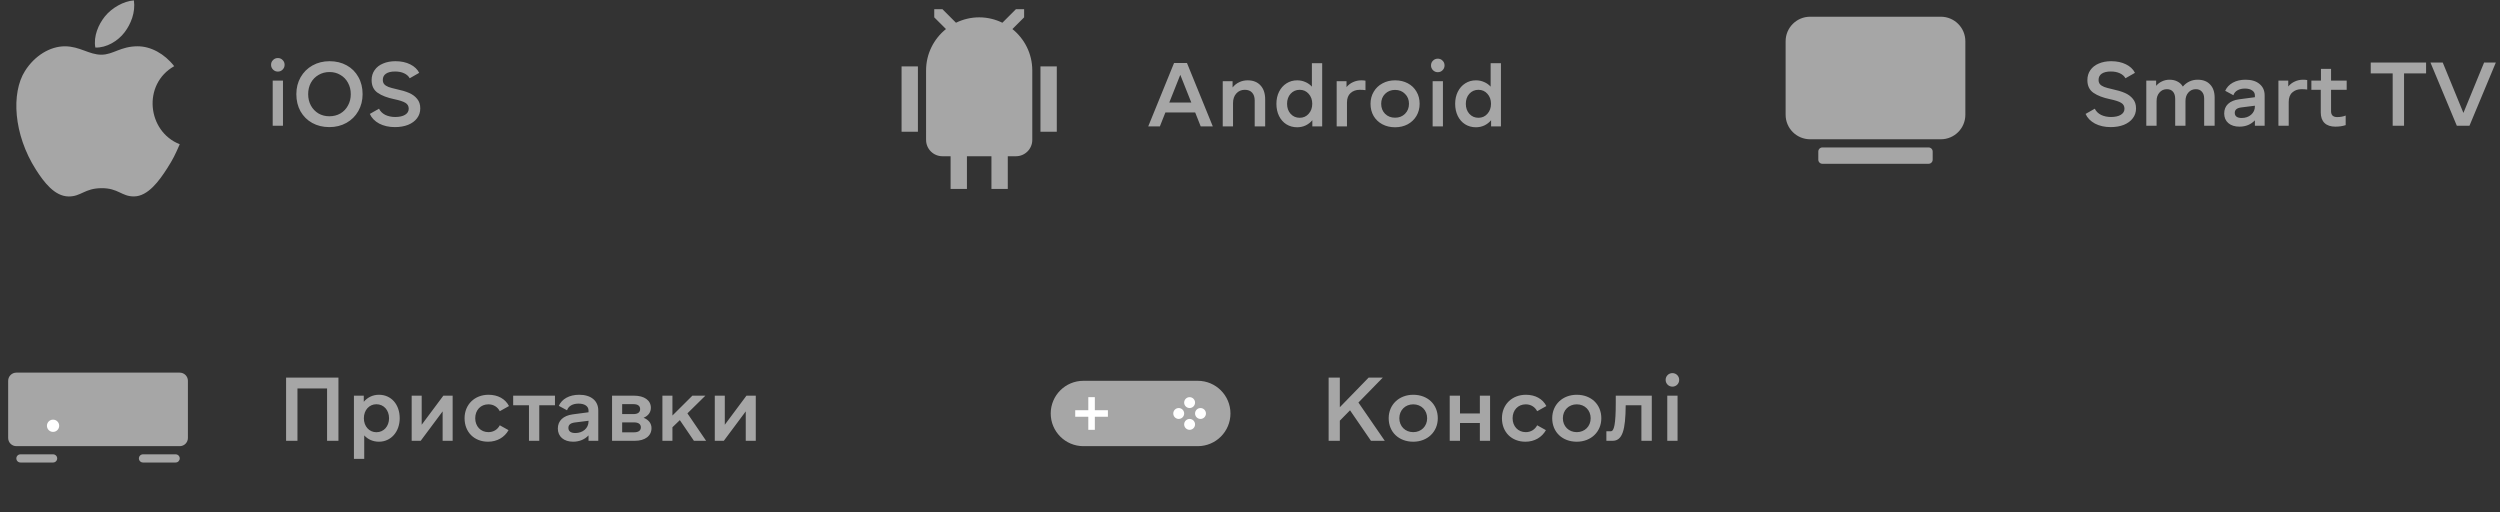 <svg width="366" height="75" viewBox="0 0 366 75" fill="none" xmlns="http://www.w3.org/2000/svg">
<rect x="0" y="0" width="366" height="75" fill="#333333" stroke="none"/>
<path fill-rule="evenodd" clip-rule="evenodd" d="M18.248 4.717C19.161 3.509 19.855 1.802 19.603 0.057C18.112 0.163 16.366 1.142 15.347 2.418C14.422 3.576 13.659 5.293 13.957 6.964C15.585 7.016 17.271 6.012 18.248 4.717ZM25.502 9.688C24.068 7.844 22.054 6.777 20.155 6.777C17.641 6.777 16.579 8.008 14.835 8.008C13.037 8.008 11.671 6.779 9.496 6.779C7.361 6.779 5.09 8.117 3.65 10.403C1.624 13.619 1.968 19.67 5.253 24.826C6.427 26.669 7.996 28.743 10.047 28.762C11.87 28.78 12.387 27.562 14.861 27.548C17.334 27.534 17.803 28.776 19.626 28.757C21.676 28.738 23.332 26.443 24.505 24.597C25.348 23.278 25.661 22.612 26.314 21.116C21.566 19.266 20.802 12.344 25.502 9.688Z" fill="#A6A6A6"/>
<path d="M39.922 18.41V11.802H41.428V18.41H39.922ZM40.675 10.48C40.402 10.48 40.168 10.383 39.975 10.189C39.781 9.995 39.684 9.762 39.684 9.489C39.684 9.207 39.781 8.973 39.975 8.788C40.168 8.594 40.402 8.497 40.675 8.497C40.957 8.497 41.191 8.594 41.376 8.788C41.569 8.973 41.666 9.207 41.666 9.489C41.666 9.762 41.569 9.995 41.376 10.189C41.191 10.383 40.957 10.48 40.675 10.48ZM48.222 18.608C47.279 18.608 46.442 18.405 45.711 18C44.979 17.595 44.407 17.026 43.992 16.295C43.587 15.564 43.385 14.727 43.385 13.784C43.385 12.868 43.592 12.044 44.006 11.312C44.429 10.572 45.01 9.995 45.75 9.581C46.49 9.167 47.323 8.96 48.248 8.96C49.191 8.96 50.028 9.163 50.759 9.568C51.491 9.973 52.059 10.541 52.464 11.273C52.878 12.004 53.085 12.841 53.085 13.784C53.085 14.7 52.874 15.528 52.451 16.269C52.037 17 51.46 17.573 50.72 17.987C49.98 18.401 49.147 18.608 48.222 18.608ZM45.116 13.784C45.116 14.401 45.248 14.956 45.512 15.449C45.785 15.943 46.156 16.33 46.623 16.612C47.098 16.885 47.631 17.022 48.222 17.022C48.821 17.022 49.358 16.885 49.834 16.612C50.31 16.33 50.68 15.943 50.944 15.449C51.218 14.956 51.354 14.401 51.354 13.784C51.354 13.167 51.218 12.612 50.944 12.119C50.68 11.625 50.31 11.242 49.834 10.969C49.367 10.687 48.839 10.546 48.248 10.546C47.649 10.546 47.112 10.687 46.636 10.969C46.16 11.242 45.785 11.625 45.512 12.119C45.248 12.612 45.116 13.167 45.116 13.784ZM57.815 18.608C56.942 18.608 56.176 18.436 55.515 18.093C54.863 17.74 54.405 17.269 54.141 16.678L55.489 15.912C55.682 16.308 55.991 16.612 56.414 16.824C56.845 17.026 57.326 17.128 57.854 17.128C58.462 17.128 58.942 17.022 59.295 16.811C59.656 16.59 59.837 16.291 59.837 15.912C59.837 15.533 59.674 15.247 59.348 15.053C59.031 14.859 58.493 14.683 57.735 14.524C56.704 14.313 55.889 14 55.29 13.586C54.7 13.172 54.405 12.555 54.405 11.735C54.405 11.171 54.55 10.682 54.841 10.268C55.132 9.845 55.541 9.524 56.07 9.304C56.599 9.075 57.207 8.96 57.894 8.96C58.722 8.96 59.445 9.114 60.061 9.423C60.678 9.731 61.114 10.145 61.37 10.665L59.982 11.458C59.806 11.141 59.533 10.898 59.163 10.731C58.793 10.555 58.352 10.467 57.841 10.467C57.251 10.467 56.801 10.577 56.493 10.797C56.193 11.008 56.044 11.308 56.044 11.696C56.044 11.951 56.11 12.158 56.242 12.317C56.374 12.476 56.581 12.612 56.863 12.727C57.145 12.832 57.546 12.943 58.066 13.057C58.779 13.207 59.383 13.387 59.876 13.599C60.37 13.81 60.766 14.101 61.066 14.471C61.374 14.832 61.528 15.299 61.528 15.872C61.528 16.418 61.37 16.899 61.053 17.313C60.744 17.727 60.308 18.048 59.744 18.277C59.18 18.498 58.537 18.608 57.815 18.608Z" fill="#A6A6A6"/>
<path fill-rule="evenodd" clip-rule="evenodd" d="M152.323 19.285H154.715V9.717H152.323V19.285ZM131.99 19.285H134.382V9.717H131.99V19.285ZM151.126 10.303C151.126 10.307 151.127 10.311 151.127 10.313C151.127 9.231 151.126 9.432 151.126 10.303ZM148.216 4.254L149.931 2.539V1.343H148.735L146.749 3.329C145.722 2.829 144.572 2.539 143.353 2.539C142.133 2.539 140.983 2.829 139.956 3.329L137.971 1.343H136.774V2.539L138.488 4.254C136.716 5.679 135.578 7.862 135.578 10.313C135.577 6.205 135.578 20.481 135.578 20.481C135.578 21.802 136.649 22.873 137.971 22.873H139.167V27.657H141.559V22.873H145.147V27.657H147.539V22.873H148.735C150.056 22.873 151.127 21.802 151.127 20.481C151.127 20.481 151.126 12.742 151.126 10.303C151.124 7.857 149.986 5.676 148.216 4.254Z" fill="#A6A6A6"/>
<path d="M171.882 9.222H173.772L177.552 18.5H175.781L174.975 16.465H170.614L169.807 18.5H168.103L171.882 9.222ZM174.407 15.011L172.794 10.954L171.182 15.011H174.407ZM183.688 14.72C183.688 14.218 183.56 13.83 183.305 13.557C183.058 13.284 182.706 13.147 182.247 13.147C181.728 13.147 181.309 13.328 180.992 13.689C180.675 14.042 180.516 14.509 180.516 15.09V18.5H179.009V11.892H180.45V12.804C180.714 12.469 181.036 12.213 181.415 12.037C181.794 11.852 182.203 11.76 182.644 11.76C183.455 11.76 184.085 12.006 184.534 12.5C184.992 12.984 185.221 13.667 185.221 14.548V18.5H183.688V14.72ZM189.907 11.76C190.339 11.76 190.739 11.843 191.11 12.011C191.48 12.169 191.797 12.394 192.061 12.685V9.249H193.568V18.5H192.127V17.601C191.854 17.927 191.524 18.183 191.136 18.368C190.757 18.544 190.347 18.632 189.907 18.632C189.317 18.632 188.788 18.487 188.321 18.196C187.863 17.905 187.506 17.5 187.25 16.98C186.995 16.46 186.867 15.866 186.867 15.196C186.867 14.544 186.995 13.958 187.25 13.438C187.515 12.909 187.876 12.5 188.334 12.209C188.801 11.909 189.325 11.76 189.907 11.76ZM188.427 15.196C188.427 15.786 188.598 16.275 188.942 16.663C189.295 17.051 189.739 17.244 190.277 17.244C190.806 17.244 191.242 17.051 191.585 16.663C191.938 16.275 192.114 15.786 192.114 15.196C192.114 14.606 191.938 14.117 191.585 13.729C191.242 13.341 190.806 13.147 190.277 13.147C189.739 13.147 189.295 13.341 188.942 13.729C188.598 14.117 188.427 14.606 188.427 15.196ZM195.689 11.892H197.13V12.751C197.394 12.434 197.711 12.191 198.081 12.024C198.46 11.848 198.87 11.76 199.31 11.76C199.54 11.76 199.738 11.777 199.905 11.812V13.2C199.694 13.165 199.412 13.147 199.059 13.147C198.522 13.147 198.077 13.306 197.724 13.623C197.372 13.932 197.196 14.399 197.196 15.024V18.5H195.689V11.892ZM204.24 18.632C203.544 18.632 202.923 18.487 202.377 18.196C201.83 17.905 201.403 17.5 201.095 16.98C200.795 16.46 200.645 15.866 200.645 15.196C200.645 14.544 200.8 13.958 201.108 13.438C201.416 12.909 201.844 12.5 202.39 12.209C202.936 11.909 203.553 11.76 204.24 11.76C204.936 11.76 205.557 11.905 206.104 12.196C206.65 12.487 207.073 12.892 207.372 13.412C207.681 13.932 207.835 14.526 207.835 15.196C207.835 15.848 207.681 16.438 207.372 16.967C207.064 17.487 206.637 17.896 206.091 18.196C205.544 18.487 204.927 18.632 204.24 18.632ZM202.205 15.196C202.205 15.786 202.394 16.275 202.773 16.663C203.161 17.042 203.65 17.231 204.24 17.231C204.831 17.231 205.315 17.042 205.694 16.663C206.082 16.275 206.276 15.786 206.276 15.196C206.276 14.606 206.082 14.121 205.694 13.742C205.315 13.354 204.831 13.161 204.24 13.161C203.65 13.161 203.161 13.354 202.773 13.742C202.394 14.121 202.205 14.606 202.205 15.196ZM209.738 18.5V11.892H211.245V18.5H209.738ZM210.491 10.57C210.218 10.57 209.985 10.473 209.791 10.279C209.597 10.086 209.5 9.852 209.5 9.579C209.5 9.297 209.597 9.064 209.791 8.879C209.985 8.685 210.218 8.588 210.491 8.588C210.773 8.588 211.007 8.685 211.192 8.879C211.386 9.064 211.483 9.297 211.483 9.579C211.483 9.852 211.386 10.086 211.192 10.279C211.007 10.473 210.773 10.57 210.491 10.57ZM216.076 11.76C216.507 11.76 216.908 11.843 217.278 12.011C217.648 12.169 217.966 12.394 218.23 12.685V9.249H219.737V18.5H218.296V17.601C218.023 17.927 217.693 18.183 217.305 18.368C216.926 18.544 216.516 18.632 216.076 18.632C215.485 18.632 214.957 18.487 214.49 18.196C214.032 17.905 213.675 17.5 213.419 16.98C213.164 16.46 213.036 15.866 213.036 15.196C213.036 14.544 213.164 13.958 213.419 13.438C213.684 12.909 214.045 12.5 214.503 12.209C214.97 11.909 215.494 11.76 216.076 11.76ZM214.596 15.196C214.596 15.786 214.767 16.275 215.111 16.663C215.463 17.051 215.908 17.244 216.446 17.244C216.974 17.244 217.411 17.051 217.754 16.663C218.107 16.275 218.283 15.786 218.283 15.196C218.283 14.606 218.107 14.117 217.754 13.729C217.411 13.341 216.974 13.147 216.446 13.147C215.908 13.147 215.463 13.341 215.111 13.729C214.767 14.117 214.596 14.606 214.596 15.196Z" fill="#A6A6A6"/>
<path d="M7.774 66.514C8.104 66.514 8.373 66.781 8.373 67.111C8.373 67.442 8.104 67.71 7.774 67.71H2.99C2.66 67.71 2.392 67.442 2.392 67.111C2.392 66.781 2.66 66.514 2.99 66.514H7.774ZM25.717 66.514C26.047 66.514 26.314 66.781 26.314 67.111C26.314 67.442 26.047 67.71 25.717 67.71H20.931C20.601 67.71 20.334 67.442 20.334 67.111C20.334 66.781 20.601 66.514 20.931 66.514H25.717ZM26.313 54.553C26.974 54.553 27.509 55.088 27.509 55.749V64.121C27.509 64.782 26.974 65.317 26.313 65.317H2.392C1.732 65.317 1.196 64.782 1.196 64.121V55.749C1.196 55.088 1.732 54.553 2.392 54.553H26.313Z" fill="#A6A6A6"/>
<path fill-rule="evenodd" clip-rule="evenodd" d="M7.768 63.23C8.264 63.23 8.665 62.828 8.665 62.333C8.665 61.837 8.264 61.435 7.768 61.435C7.273 61.435 6.871 61.837 6.871 62.333C6.871 62.828 7.273 63.23 7.768 63.23Z" fill="white"/>
<path d="M43.548 64.534H41.883V55.282H49.548V64.534H47.883V56.868H43.548V64.534ZM55.477 64.666C54.605 64.666 53.851 64.322 53.323 63.741V67.177H51.816V57.925H53.257V58.824C53.798 58.177 54.578 57.793 55.477 57.793C57.274 57.793 58.517 59.208 58.517 61.23C58.517 63.212 57.235 64.666 55.477 64.666ZM53.27 61.23C53.27 62.419 54.05 63.278 55.107 63.278C56.177 63.278 56.957 62.419 56.957 61.23C56.957 60.04 56.177 59.181 55.107 59.181C54.05 59.181 53.27 60.04 53.27 61.23ZM60.268 64.534V57.925H61.735V62.181L64.907 57.925H66.268V64.534H64.801V60.225L61.59 64.534H60.268ZM68.013 61.23C68.013 59.221 69.494 57.793 71.516 57.793C72.89 57.793 73.974 58.388 74.516 59.445L73.168 60.199C72.851 59.578 72.243 59.194 71.503 59.194C70.366 59.194 69.573 60.04 69.573 61.23C69.573 62.406 70.366 63.265 71.503 63.265C72.243 63.265 72.851 62.882 73.168 62.261L74.45 62.974C73.868 64.018 72.785 64.666 71.45 64.666C69.428 64.666 68.013 63.265 68.013 61.23ZM77.442 64.534V59.327H75.129V57.925H81.248V59.327H78.949V64.534H77.442ZM86.16 60.093C86.16 59.472 85.592 59.089 84.707 59.089C83.821 59.089 83.213 59.459 83.015 60.067L81.812 59.419C82.248 58.414 83.345 57.793 84.799 57.793C86.517 57.793 87.588 58.666 87.588 60.093V64.534H86.16V63.741C85.618 64.322 84.826 64.666 83.913 64.666C82.539 64.666 81.667 63.913 81.667 62.736C81.667 61.6 82.46 60.846 83.861 60.661L86.16 60.357V60.093ZM83.213 62.644C83.213 63.133 83.57 63.397 84.231 63.397C85.328 63.397 86.16 62.683 86.16 61.705V61.6L84.165 61.851C83.517 61.93 83.213 62.194 83.213 62.644ZM89.605 64.534V57.925H92.816C94.336 57.925 95.288 58.613 95.288 59.697C95.288 60.37 94.891 60.886 94.217 61.163C94.944 61.441 95.38 61.97 95.38 62.683C95.38 63.82 94.428 64.534 92.935 64.534H89.605ZM91.085 63.291H92.829C93.477 63.291 93.821 63.027 93.821 62.565C93.821 62.102 93.477 61.838 92.829 61.838H91.085V63.291ZM91.085 60.622H92.75C93.384 60.622 93.715 60.357 93.715 59.895C93.715 59.432 93.384 59.168 92.75 59.168H91.085V60.622ZM96.977 64.534V57.925H98.444V60.833L101.365 57.925H103.268L100.638 60.516L103.374 64.534H101.59L99.528 61.507L98.444 62.551V64.534H96.977ZM104.644 64.534V57.925H106.111V62.181L109.283 57.925H110.645V64.534H109.178V60.225L105.966 64.534H104.644Z" fill="#A6A6A6"/>
<path d="M175.354 55.75C177.997 55.75 180.139 57.892 180.139 60.534C180.139 63.176 177.997 65.318 175.354 65.318H158.609C155.967 65.318 153.825 63.176 153.825 60.534C153.825 57.892 155.967 55.75 158.609 55.75H175.354Z" fill="#A6A6A6"/>
<path d="M174.159 61.332C174.599 61.332 174.956 61.69 174.956 62.13C174.956 62.57 174.599 62.926 174.159 62.927C173.719 62.927 173.362 62.57 173.361 62.13C173.361 61.69 173.719 61.332 174.159 61.332ZM172.564 59.737C173.005 59.738 173.361 60.095 173.361 60.535C173.361 60.975 173.004 61.332 172.564 61.332C172.124 61.332 171.767 60.975 171.767 60.535C171.767 60.095 172.124 59.737 172.564 59.737ZM175.753 59.737C176.193 59.737 176.551 60.095 176.551 60.535C176.551 60.975 176.193 61.332 175.753 61.332C175.313 61.332 174.956 60.975 174.956 60.535C174.956 60.095 175.313 59.737 175.753 59.737ZM174.159 58.143C174.599 58.143 174.956 58.5 174.956 58.94C174.956 59.38 174.599 59.737 174.159 59.737C173.719 59.737 173.362 59.381 173.361 58.94C173.361 58.5 173.719 58.143 174.159 58.143Z" fill="white"/>
<path d="M160.284 60.056H162.197V61.013H160.284V62.927H159.327V61.013H157.413V60.056H159.327V58.143H160.284V60.056Z" fill="white"/>
<path d="M194.511 64.535V55.283H196.15V59.618L200.366 55.283H202.441L198.873 58.931L202.732 64.535H200.71L197.644 60.068L196.15 61.587V64.535H194.511ZM206.899 64.667C204.784 64.667 203.304 63.253 203.304 61.231C203.304 59.235 204.824 57.794 206.899 57.794C209.013 57.794 210.493 59.209 210.493 61.231C210.493 63.226 208.973 64.667 206.899 64.667ZM204.863 61.231C204.863 62.407 205.722 63.266 206.899 63.266C208.075 63.266 208.934 62.407 208.934 61.231C208.934 60.054 208.075 59.195 206.899 59.195C205.722 59.195 204.863 60.054 204.863 61.231ZM213.744 64.535H212.238V57.926H213.744V60.53H216.652V57.926H218.146V64.535H216.652V61.931H213.744V64.535ZM219.885 61.231C219.885 59.222 221.365 57.794 223.388 57.794C224.762 57.794 225.846 58.389 226.388 59.446L225.04 60.2C224.722 59.578 224.114 59.195 223.374 59.195C222.238 59.195 221.445 60.041 221.445 61.231C221.445 62.407 222.238 63.266 223.374 63.266C224.114 63.266 224.722 62.883 225.04 62.261L226.322 62.975C225.74 64.019 224.656 64.667 223.321 64.667C221.299 64.667 219.885 63.266 219.885 61.231ZM230.839 64.667C228.724 64.667 227.244 63.253 227.244 61.231C227.244 59.235 228.764 57.794 230.839 57.794C232.953 57.794 234.434 59.209 234.434 61.231C234.434 63.226 232.914 64.667 230.839 64.667ZM228.803 61.231C228.803 62.407 229.663 63.266 230.839 63.266C232.015 63.266 232.874 62.407 232.874 61.231C232.874 60.054 232.015 59.195 230.839 59.195C229.663 59.195 228.803 60.054 228.803 61.231ZM235.173 64.535V63.134H235.821C236.297 63.134 236.548 62.156 236.548 58.931V57.926H241.821V64.535H240.301V59.327H238.002C237.975 62.975 237.526 64.535 236.072 64.535H235.173ZM245.594 64.535H244.088V57.926H245.594V64.535ZM243.85 55.614C243.85 55.059 244.286 54.622 244.841 54.622C245.396 54.622 245.832 55.059 245.832 55.614C245.832 56.169 245.396 56.605 244.841 56.605C244.286 56.605 243.85 56.169 243.85 55.614Z" fill="#A6A6A6"/>
<path fill-rule="evenodd" clip-rule="evenodd" d="M282.346 21.586H266.797C266.467 21.586 266.199 21.854 266.199 22.184V23.38C266.199 23.71 266.467 23.978 266.797 23.978H282.346C282.676 23.978 282.944 23.71 282.944 23.38V22.184C282.944 21.854 282.676 21.586 282.346 21.586ZM284.14 2.448H265.003C263.021 2.448 261.415 4.055 261.415 6.036V16.801C261.415 18.783 263.021 20.389 265.003 20.389H284.14C286.122 20.389 287.728 18.783 287.728 16.801V6.036C287.728 4.055 286.122 2.448 284.14 2.448Z" fill="#A6A6A6"/>
<path d="M309.002 18.608C308.13 18.608 307.363 18.436 306.702 18.093C306.05 17.74 305.592 17.269 305.328 16.678L306.676 15.912C306.87 16.308 307.178 16.612 307.601 16.824C308.033 17.026 308.513 17.128 309.041 17.128C309.649 17.128 310.13 17.022 310.482 16.811C310.843 16.59 311.024 16.291 311.024 15.912C311.024 15.533 310.861 15.247 310.535 15.053C310.218 14.859 309.68 14.683 308.923 14.524C307.892 14.313 307.077 14 306.478 13.586C305.887 13.172 305.592 12.555 305.592 11.735C305.592 11.171 305.737 10.682 306.028 10.268C306.319 9.845 306.729 9.524 307.257 9.304C307.786 9.075 308.394 8.96 309.081 8.96C309.909 8.96 310.632 9.114 311.249 9.423C311.865 9.731 312.302 10.145 312.557 10.665L311.169 11.458C310.993 11.141 310.72 10.898 310.35 10.731C309.98 10.555 309.539 10.467 309.028 10.467C308.438 10.467 307.989 10.577 307.68 10.797C307.381 11.008 307.231 11.308 307.231 11.696C307.231 11.951 307.297 12.158 307.429 12.317C307.561 12.476 307.768 12.612 308.05 12.727C308.332 12.832 308.733 12.943 309.253 13.057C309.967 13.207 310.57 13.387 311.064 13.599C311.557 13.81 311.953 14.101 312.253 14.471C312.561 14.832 312.716 15.299 312.716 15.872C312.716 16.418 312.557 16.899 312.24 17.313C311.931 17.727 311.495 18.048 310.931 18.277C310.368 18.498 309.724 18.608 309.002 18.608ZM322.69 14.432C322.69 14 322.579 13.665 322.359 13.427C322.148 13.18 321.852 13.057 321.474 13.057C321.024 13.057 320.659 13.22 320.377 13.546C320.095 13.863 319.954 14.277 319.954 14.788V18.41H318.447V14.471C318.447 14.022 318.341 13.674 318.13 13.427C317.918 13.18 317.619 13.057 317.231 13.057C316.791 13.057 316.429 13.22 316.147 13.546C315.865 13.863 315.724 14.277 315.724 14.788V18.41H314.218V11.802H315.658V12.568C315.905 12.277 316.196 12.057 316.531 11.907C316.866 11.749 317.227 11.669 317.614 11.669C318.064 11.669 318.451 11.757 318.777 11.934C319.112 12.101 319.377 12.348 319.57 12.674C319.835 12.357 320.152 12.11 320.522 11.934C320.892 11.757 321.297 11.669 321.738 11.669C322.522 11.669 323.13 11.903 323.562 12.37C324.002 12.828 324.223 13.467 324.223 14.286V18.41H322.69V14.432ZM330.116 13.969C330.116 13.661 329.984 13.418 329.72 13.242C329.456 13.057 329.103 12.964 328.663 12.964C328.222 12.964 327.852 13.053 327.552 13.229C327.262 13.396 327.068 13.634 326.971 13.943L325.768 13.295C325.989 12.793 326.359 12.396 326.878 12.105C327.407 11.815 328.033 11.669 328.755 11.669C329.619 11.669 330.297 11.876 330.79 12.29C331.293 12.696 331.544 13.255 331.544 13.969V18.41H330.116V17.617C329.843 17.907 329.513 18.137 329.125 18.304C328.738 18.462 328.319 18.542 327.87 18.542C327.182 18.542 326.636 18.37 326.231 18.026C325.826 17.674 325.623 17.203 325.623 16.612C325.623 16.04 325.812 15.573 326.191 15.211C326.579 14.85 327.121 14.625 327.817 14.537L330.116 14.233V13.969ZM327.169 16.52C327.169 16.766 327.257 16.956 327.434 17.088C327.61 17.211 327.861 17.273 328.187 17.273C328.733 17.273 329.191 17.114 329.561 16.797C329.931 16.471 330.116 16.066 330.116 15.581V15.476L328.121 15.727C327.486 15.806 327.169 16.07 327.169 16.52ZM333.561 11.802H335.001V12.661C335.266 12.343 335.583 12.101 335.953 11.934C336.332 11.757 336.741 11.669 337.182 11.669C337.411 11.669 337.609 11.687 337.777 11.722V13.11C337.565 13.075 337.283 13.057 336.931 13.057C336.393 13.057 335.948 13.216 335.596 13.533C335.244 13.841 335.067 14.308 335.067 14.934V18.41H333.561V11.802ZM339.76 13.15H338.386V11.802H339.787V10.083H341.267V11.802H343.554V13.15H341.267V16.295C341.267 16.568 341.342 16.78 341.492 16.929C341.65 17.07 341.871 17.141 342.153 17.141C342.62 17.141 343.038 17.066 343.408 16.916V18.317C342.959 18.467 342.457 18.542 341.901 18.542C341.214 18.542 340.686 18.366 340.316 18.013C339.945 17.652 339.76 17.137 339.76 16.467V13.15ZM350.288 18.41V10.744H347.076V9.158H355.178V10.744H351.953V18.41H350.288ZM357.618 9.158L360.644 16.533L363.671 9.158H365.389L361.53 18.41H359.679L355.82 9.158H357.618Z" fill="#A6A6A6"/>
</svg>
